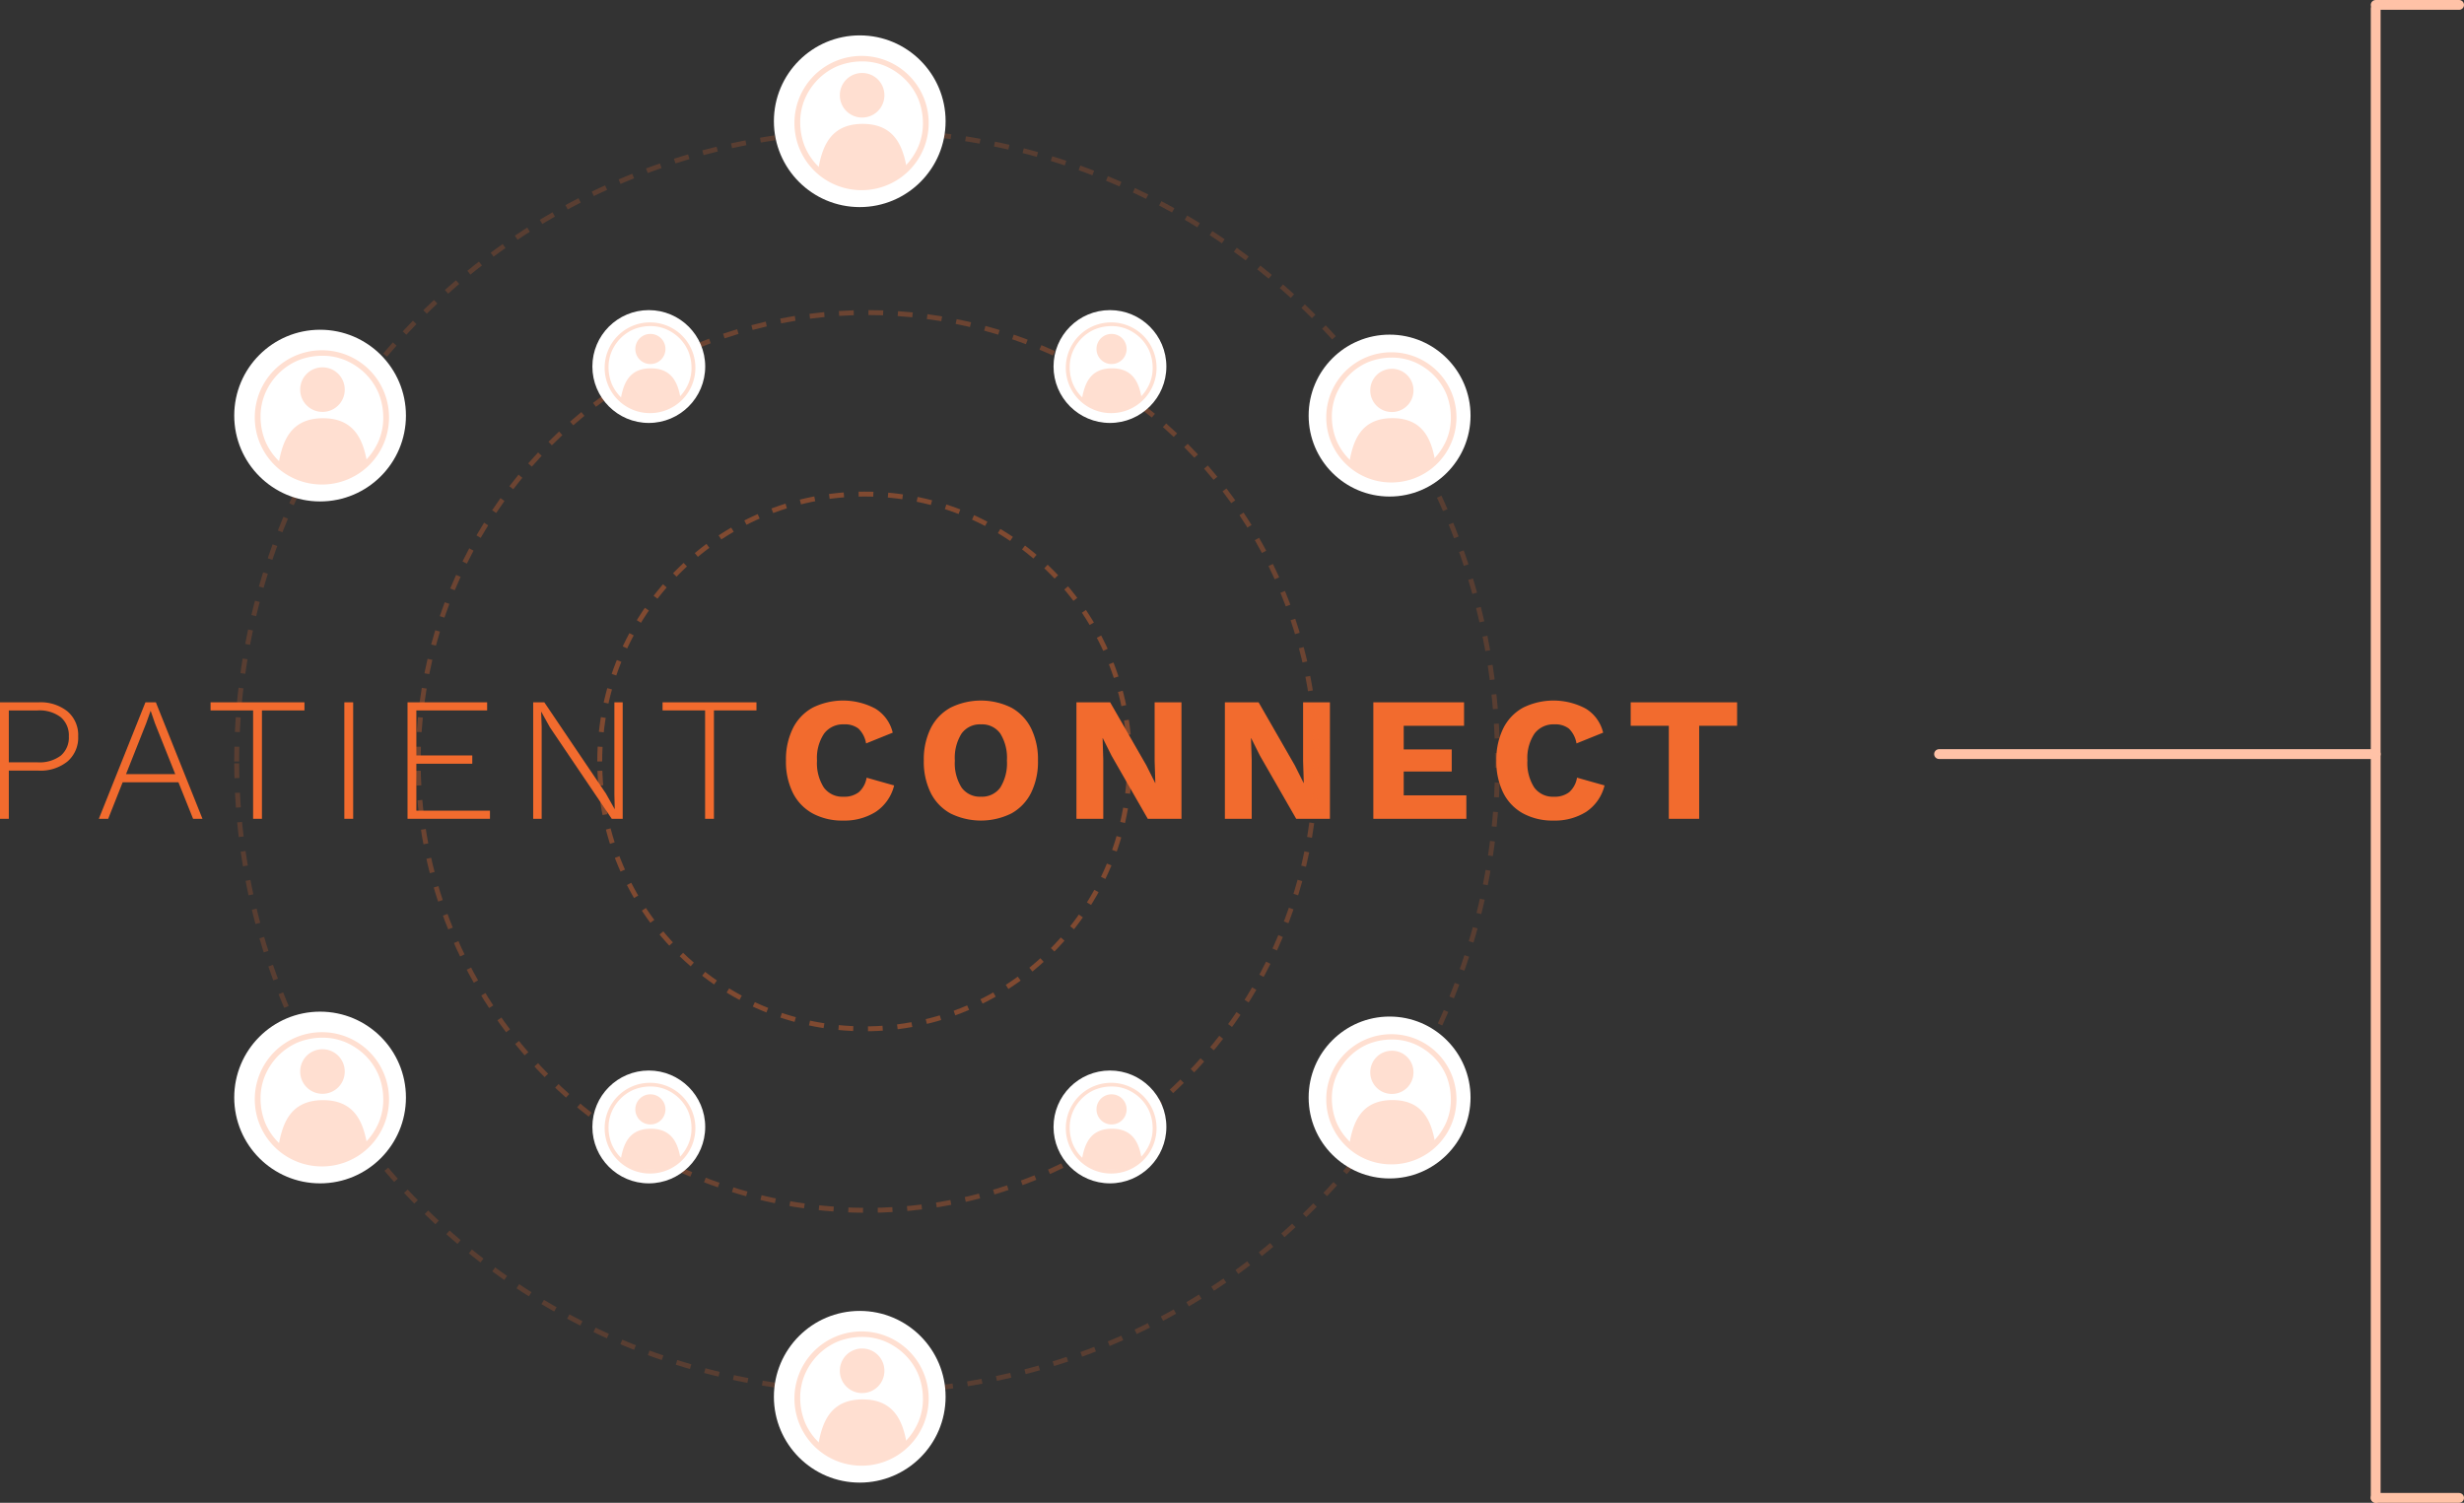 <?xml version="1.0"?>
<svg xmlns="http://www.w3.org/2000/svg" width="502.245" height="306.326" viewBox="0 0 502.245 306.326">
  <rect x="0" y="0" width="502.245" height="306.326" fill="#333333" stroke="none"/>
  <g id="patientconnect_graphic" data-name="patientconnect graphic" transform="translate(-231.255 -1666.787)">
    <g id="Group_13378" data-name="Group 13378">
      <line id="Line_471" data-name="Line 471" x2="89" transform="translate(626.5 1820.5)" fill="none" stroke="#ffc2a7" stroke-linecap="round" stroke-width="2"/>
      <line id="Line_473" data-name="Line 473" x2="17" transform="translate(715.5 1667.787)" fill="none" stroke="#ffc2a7" stroke-linecap="round" stroke-width="2"/>
      <line id="Line_474" data-name="Line 474" x2="17" transform="translate(715.5 1972.113)" fill="none" stroke="#ffc2a7" stroke-linecap="round" stroke-width="2"/>
      <line id="Line_472" data-name="Line 472" y2="303.612" transform="translate(715.5 1668.5)" fill="none" stroke="#ffc2a7" stroke-linecap="round" stroke-width="2"/>
    </g>
    <g id="patientconnection_graphic" data-name="patientconnection graphic" transform="translate(0 123)">
      <g id="Group_13046" data-name="Group 13046" transform="translate(-742.745 134)">
        <g id="Group_13044" data-name="Group 13044" transform="translate(974 1552.586)">
          <path id="Path_9123" data-name="Path 9123" d="M22.036,11.589a6.332,6.332,0,0,1,2.177,5.091,6.383,6.383,0,0,1-2.177,5.109,8.721,8.721,0,0,1-5.882,1.87h-6.08v9.822h-1.8V9.737h7.879A8.778,8.778,0,0,1,22.036,11.589ZM20.67,20.6a4.822,4.822,0,0,0,1.637-3.922,4.835,4.835,0,0,0-1.637-3.9,7.138,7.138,0,0,0-4.73-1.385H10.075V21.969h5.864A7.2,7.2,0,0,0,20.67,20.6Z" transform="translate(-8.276 -9.377)" fill="#f26b2e"/>
          <path id="Path_9124" data-name="Path 9124" d="M47.525,26.034H36.157l-2.951,7.447H31.3L40.8,9.737h2.123l9.5,23.744H50.512Zm-.648-1.655L42.741,14.018,41.877,11.5h-.036l-.864,2.446L36.841,24.379Z" transform="translate(-11.154 -9.377)" fill="#f26b2e"/>
          <path id="Path_9125" data-name="Path 9125" d="M76.466,11.392H67.8V33.481H66V11.392H57.327V9.737H76.466Z" transform="translate(-14.407 -9.377)" fill="#f26b2e"/>
          <path id="Path_9126" data-name="Path 9126" d="M90.29,33.481h-1.8V9.737h1.8Z" transform="translate(-18.302 -9.377)" fill="#f26b2e"/>
          <path id="Path_9127" data-name="Path 9127" d="M120.011,31.825v1.655h-16.8V9.737h16.225v1.655H105.009v9.174h11.4v1.69h-11.4v9.569Z" transform="translate(-20.141 -9.377)" fill="#f26b2e"/>
          <path id="Path_9128" data-name="Path 9128" d="M150.725,33.481h-2.23L135.9,14.846,134.14,11.68H134.1l.109,2.985V33.481h-1.727V9.737h2.267l12.556,18.6,1.8,3.2-.072-2.986V9.737h1.691Z" transform="translate(-23.8 -9.377)" fill="#f26b2e"/>
          <path id="Path_9129" data-name="Path 9129" d="M181.761,11.392H173.09V33.481h-1.8V11.392h-8.67V9.737h19.14Z" transform="translate(-27.567 -9.377)" fill="#f26b2e"/>
          <path id="Path_9130" data-name="Path 9130" d="M209.671,32.008a11.933,11.933,0,0,1-6.654,1.781,12.631,12.631,0,0,1-6.224-1.457,9.766,9.766,0,0,1-4.029-4.209,14.3,14.3,0,0,1-1.4-6.566,14.325,14.325,0,0,1,1.4-6.548,9.744,9.744,0,0,1,4.029-4.227,13.964,13.964,0,0,1,12.771.18,7.815,7.815,0,0,1,3.561,4.91l-5.431,2.194a5.427,5.427,0,0,0-1.548-3.022,4.509,4.509,0,0,0-2.95-.864,4.812,4.812,0,0,0-4.065,1.889,8.928,8.928,0,0,0-1.439,5.486,9.187,9.187,0,0,0,1.385,5.486,4.666,4.666,0,0,0,4.011,1.888A4.826,4.826,0,0,0,206.219,28a5.006,5.006,0,0,0,1.582-2.95l5.612,1.584A9.03,9.03,0,0,1,209.671,32.008Z" transform="translate(-31.159 -9.326)" fill="#f26b2e"/>
          <path id="Path_9131" data-name="Path 9131" d="M241.334,10.783a9.792,9.792,0,0,1,4.011,4.21,14.294,14.294,0,0,1,1.4,6.565,14.3,14.3,0,0,1-1.4,6.566,9.8,9.8,0,0,1-4.011,4.209,13.984,13.984,0,0,1-12.43,0,9.766,9.766,0,0,1-4.029-4.209,14.3,14.3,0,0,1-1.4-6.566,14.294,14.294,0,0,1,1.4-6.565,9.764,9.764,0,0,1,4.029-4.21,13.984,13.984,0,0,1,12.43,0ZM231.17,16.054a9.266,9.266,0,0,0-1.367,5.5,9.268,9.268,0,0,0,1.367,5.5,4.6,4.6,0,0,0,3.958,1.87,4.553,4.553,0,0,0,3.939-1.87,9.371,9.371,0,0,0,1.349-5.5,9.369,9.369,0,0,0-1.349-5.5,4.552,4.552,0,0,0-3.939-1.872A4.6,4.6,0,0,0,231.17,16.054Z" transform="translate(-35.172 -9.326)" fill="#f26b2e"/>
          <path id="Path_9132" data-name="Path 9132" d="M280.441,33.481H273.57L266.2,20.638l-1.8-3.6h-.036L264.5,21.5v11.98h-5.469V9.737h6.872l7.374,12.843,1.8,3.6h.036l-.143-4.461V9.737h5.468Z" transform="translate(-39.617 -9.377)" fill="#f26b2e"/>
          <path id="Path_9133" data-name="Path 9133" d="M315.019,33.481h-6.871l-7.376-12.843-1.8-3.6h-.036l.144,4.462v11.98h-5.469V9.737h6.872l7.375,12.843,1.8,3.6h.036l-.143-4.461V9.737h5.468Z" transform="translate(-43.939 -9.377)" fill="#f26b2e"/>
          <path id="Path_9134" data-name="Path 9134" d="M347.15,28.7v4.785H328.19V9.737h18.493v4.785h-12.3v4.82h9.785v4.5h-9.785V28.7Z" transform="translate(-48.26 -9.377)" fill="#f26b2e"/>
          <path id="Path_9135" data-name="Path 9135" d="M375.159,32.008a11.936,11.936,0,0,1-6.654,1.781,12.632,12.632,0,0,1-6.224-1.457,9.765,9.765,0,0,1-4.03-4.209,14.3,14.3,0,0,1-1.4-6.566,14.325,14.325,0,0,1,1.4-6.548,9.743,9.743,0,0,1,4.03-4.227,13.964,13.964,0,0,1,12.771.18,7.825,7.825,0,0,1,3.562,4.91l-5.432,2.194a5.431,5.431,0,0,0-1.548-3.022,4.51,4.51,0,0,0-2.95-.864,4.812,4.812,0,0,0-4.065,1.889,8.934,8.934,0,0,0-1.439,5.486,9.2,9.2,0,0,0,1.384,5.486,4.669,4.669,0,0,0,4.012,1.888,4.822,4.822,0,0,0,3.13-.934,5,5,0,0,0,1.583-2.95l5.612,1.584A9.037,9.037,0,0,1,375.159,32.008Z" transform="translate(-51.842 -9.326)" fill="#f26b2e"/>
          <path id="Path_9136" data-name="Path 9136" d="M409.83,14.522H402.1V33.481h-6.187V14.522h-7.771V9.737H409.83Z" transform="translate(-55.753 -9.377)" fill="#f26b2e"/>
        </g>
        <g id="Group_13045" data-name="Group 13045" transform="translate(1021.507 1436)">
          <g id="Ellipse_300" data-name="Ellipse 300" transform="translate(183.238 184) rotate(180)" fill="none" stroke="#f26b2e" stroke-width="1" stroke-dasharray="3 3" opacity="0.4" style="mix-blend-mode: multiply;isolation: isolate">
            <ellipse cx="54.5" cy="55" rx="54.5" ry="55" stroke="none"/>
            <ellipse cx="54.5" cy="55" rx="54" ry="54.5" fill="none"/>
          </g>
          <g id="Ellipse_301" data-name="Ellipse 301" transform="translate(221.238 221) rotate(180)" fill="none" stroke="#f26b2e" stroke-width="1" stroke-dasharray="3 3" opacity="0.3" style="mix-blend-mode: multiply;isolation: isolate">
            <circle cx="92" cy="92" r="92" stroke="none"/>
            <circle cx="92" cy="92" r="91.5" fill="none"/>
          </g>
          <g id="Ellipse_302" data-name="Ellipse 302" transform="translate(258.238 258) rotate(180)" fill="none" stroke="#f26b2e" stroke-width="1" stroke-dasharray="3 3" opacity="0.2" style="mix-blend-mode: multiply;isolation: isolate">
            <circle cx="129" cy="129" r="129" stroke="none"/>
            <circle cx="129" cy="129" r="128.5" fill="none"/>
          </g>
        </g>
      </g>
      <g id="Group_13053" data-name="Group 13053" transform="translate(-37 38)">
        <circle id="Ellipse_305" data-name="Ellipse 305" cx="17.5" cy="17.5" r="17.5" transform="translate(316 1573)" fill="#fff"/>
        <g id="Group_13239" data-name="Group 13239" transform="translate(320.19 1577.19)">
          <g id="Group_13557" data-name="Group 13557" transform="translate(4.824 3.476)">
            <g id="Group_12931" data-name="Group 12931">
              <g id="Mask_Group_11074" data-name="Mask Group 11074">
                <path id="Path_7839" data-name="Path 7839" d="M362.786,282.565a4.523,4.523,0,0,1,4.542,4.5v.037a4.524,4.524,0,0,1-4.5,4.543h-.037a4.524,4.524,0,0,1-4.543-4.5v-.038h0a4.524,4.524,0,0,1,4.5-4.542Z" transform="translate(-353.817 -282.565)" fill="#ffdfd1"/>
                <path id="Path_9089" data-name="Path 9089" d="M362.834,293.088c-6.9,0-8.326,5.163-9.081,9.4a35.633,35.633,0,0,0,3.906,2.162c.6.329,1.194.7,1.8,1.036a.854.854,0,0,1,.525-.2h5.106a.833.833,0,0,1,.721.418.865.865,0,0,1,.615-.928,24.941,24.941,0,0,0,3.371-.953,9.556,9.556,0,0,0,2.112-1.418C371.186,298.347,369.795,293.088,362.834,293.088Z" transform="translate(-353.753 -282.714)" fill="#ffdfd1"/>
              </g>
            </g>
          </g>
          <g id="Path_7842" data-name="Path 7842" transform="translate(0)">
            <path id="Path_10162" data-name="Path 10162" d="M362.541,305.167a13.238,13.238,0,0,0,4.878-.953,12.493,12.493,0,0,0,3.982-2.691,13.142,13.142,0,0,0,2.691-3.981,12.03,12.03,0,0,0,.953-4.879,13.277,13.277,0,0,0-.953-4.878A12.51,12.51,0,0,0,371.4,283.8a13.146,13.146,0,0,0-3.982-2.691,12.025,12.025,0,0,0-4.878-.953,13.277,13.277,0,0,0-4.879.953,12.521,12.521,0,0,0-3.981,2.691,12.809,12.809,0,0,0-2.691,3.982,12.01,12.01,0,0,0-.953,4.878,13.24,13.24,0,0,0,.953,4.879,12.489,12.489,0,0,0,2.691,3.981,12.8,12.8,0,0,0,3.981,2.691,13.238,13.238,0,0,0,4.879.953m0,1.234a13.665,13.665,0,0,1-13.682-13.647v-.034a13.663,13.663,0,0,1,13.646-13.681h.035a13.663,13.663,0,0,1,13.681,13.646v.035A13.664,13.664,0,0,1,362.575,306.4Z" transform="translate(-348.859 -279.039)" fill="#ffdfd1"/>
          </g>
        </g>
      </g>
      <g id="Group_13064" data-name="Group 13064" transform="translate(-37 177)">
        <circle id="Ellipse_305-2" data-name="Ellipse 305" cx="17.5" cy="17.5" r="17.5" transform="translate(316 1573)" fill="#fff"/>
        <g id="Group_13239-2" data-name="Group 13239" transform="translate(320.19 1577.19)">
          <g id="Group_13557-2" data-name="Group 13557" transform="translate(4.824 3.476)">
            <g id="Group_12931-2" data-name="Group 12931">
              <g id="Mask_Group_11074-2" data-name="Mask Group 11074">
                <path id="Path_7839-2" data-name="Path 7839" d="M362.786,282.565a4.523,4.523,0,0,1,4.542,4.5v.037a4.524,4.524,0,0,1-4.5,4.543h-.037a4.524,4.524,0,0,1-4.543-4.5v-.038h0a4.524,4.524,0,0,1,4.5-4.542Z" transform="translate(-353.817 -282.565)" fill="#ffdfd1"/>
                <path id="Path_9089-2" data-name="Path 9089" d="M362.834,293.088c-6.9,0-8.326,5.163-9.081,9.4a35.633,35.633,0,0,0,3.906,2.162c.6.329,1.194.7,1.8,1.036a.854.854,0,0,1,.525-.2h5.106a.833.833,0,0,1,.721.418.865.865,0,0,1,.615-.928,24.941,24.941,0,0,0,3.371-.953,9.556,9.556,0,0,0,2.112-1.418C371.186,298.347,369.795,293.088,362.834,293.088Z" transform="translate(-353.753 -282.714)" fill="#ffdfd1"/>
              </g>
            </g>
          </g>
          <g id="Path_7842-2" data-name="Path 7842" transform="translate(0)">
            <path id="Path_10162-2" data-name="Path 10162" d="M362.541,305.167a13.238,13.238,0,0,0,4.878-.953,12.493,12.493,0,0,0,3.982-2.691,13.142,13.142,0,0,0,2.691-3.981,12.03,12.03,0,0,0,.953-4.879,13.277,13.277,0,0,0-.953-4.878A12.51,12.51,0,0,0,371.4,283.8a13.146,13.146,0,0,0-3.982-2.691,12.025,12.025,0,0,0-4.878-.953,13.277,13.277,0,0,0-4.879.953,12.521,12.521,0,0,0-3.981,2.691,12.809,12.809,0,0,0-2.691,3.982,12.01,12.01,0,0,0-.953,4.878,13.24,13.24,0,0,0,.953,4.879,12.489,12.489,0,0,0,2.691,3.981,12.8,12.8,0,0,0,3.981,2.691,13.238,13.238,0,0,0,4.879.953m0,1.234a13.665,13.665,0,0,1-13.682-13.647v-.034a13.663,13.663,0,0,1,13.646-13.681h.035a13.663,13.663,0,0,1,13.681,13.646v.035A13.664,13.664,0,0,1,362.575,306.4Z" transform="translate(-348.859 -279.039)" fill="#ffdfd1"/>
          </g>
        </g>
      </g>
      <g id="Group_13061" data-name="Group 13061" transform="translate(73 -22)">
        <circle id="Ellipse_305-3" data-name="Ellipse 305" cx="17.5" cy="17.5" r="17.5" transform="translate(316 1573)" fill="#fff"/>
        <g id="Group_13239-3" data-name="Group 13239" transform="translate(320.19 1577.19)">
          <g id="Group_13557-3" data-name="Group 13557" transform="translate(4.824 3.476)">
            <g id="Group_12931-3" data-name="Group 12931">
              <g id="Mask_Group_11074-3" data-name="Mask Group 11074">
                <path id="Path_7839-3" data-name="Path 7839" d="M362.786,282.565a4.523,4.523,0,0,1,4.542,4.5v.037a4.524,4.524,0,0,1-4.5,4.543h-.037a4.524,4.524,0,0,1-4.543-4.5v-.038h0a4.524,4.524,0,0,1,4.5-4.542Z" transform="translate(-353.817 -282.565)" fill="#ffdfd1"/>
                <path id="Path_9089-3" data-name="Path 9089" d="M362.834,293.088c-6.9,0-8.326,5.163-9.081,9.4a35.633,35.633,0,0,0,3.906,2.162c.6.329,1.194.7,1.8,1.036a.854.854,0,0,1,.525-.2h5.106a.833.833,0,0,1,.721.418.865.865,0,0,1,.615-.928,24.941,24.941,0,0,0,3.371-.953,9.556,9.556,0,0,0,2.112-1.418C371.186,298.347,369.795,293.088,362.834,293.088Z" transform="translate(-353.753 -282.714)" fill="#ffdfd1"/>
              </g>
            </g>
          </g>
          <g id="Path_7842-3" data-name="Path 7842" transform="translate(0)">
            <path id="Path_10162-3" data-name="Path 10162" d="M362.541,305.167a13.238,13.238,0,0,0,4.878-.953,12.493,12.493,0,0,0,3.982-2.691,13.142,13.142,0,0,0,2.691-3.981,12.03,12.03,0,0,0,.953-4.879,13.277,13.277,0,0,0-.953-4.878A12.51,12.51,0,0,0,371.4,283.8a13.146,13.146,0,0,0-3.982-2.691,12.025,12.025,0,0,0-4.878-.953,13.277,13.277,0,0,0-4.879.953,12.521,12.521,0,0,0-3.981,2.691,12.809,12.809,0,0,0-2.691,3.982,12.01,12.01,0,0,0-.953,4.878,13.24,13.24,0,0,0,.953,4.879,12.489,12.489,0,0,0,2.691,3.981,12.8,12.8,0,0,0,3.981,2.691,13.238,13.238,0,0,0,4.879.953m0,1.234a13.665,13.665,0,0,1-13.682-13.647v-.034a13.663,13.663,0,0,1,13.646-13.681h.035a13.663,13.663,0,0,1,13.681,13.646v.035A13.664,13.664,0,0,1,362.575,306.4Z" transform="translate(-348.859 -279.039)" fill="#ffdfd1"/>
          </g>
        </g>
      </g>
      <g id="Group_13063" data-name="Group 13063" transform="translate(73 238)">
        <circle id="Ellipse_305-4" data-name="Ellipse 305" cx="17.5" cy="17.5" r="17.5" transform="translate(316 1573)" fill="#fff"/>
        <g id="Group_13239-4" data-name="Group 13239" transform="translate(320.19 1577.19)">
          <g id="Group_13557-4" data-name="Group 13557" transform="translate(4.824 3.476)">
            <g id="Group_12931-4" data-name="Group 12931">
              <g id="Mask_Group_11074-4" data-name="Mask Group 11074">
                <path id="Path_7839-4" data-name="Path 7839" d="M362.786,282.565a4.523,4.523,0,0,1,4.542,4.5v.037a4.524,4.524,0,0,1-4.5,4.543h-.037a4.524,4.524,0,0,1-4.543-4.5v-.038h0a4.524,4.524,0,0,1,4.5-4.542Z" transform="translate(-353.817 -282.565)" fill="#ffdfd1"/>
                <path id="Path_9089-4" data-name="Path 9089" d="M362.834,293.088c-6.9,0-8.326,5.163-9.081,9.4a35.633,35.633,0,0,0,3.906,2.162c.6.329,1.194.7,1.8,1.036a.854.854,0,0,1,.525-.2h5.106a.833.833,0,0,1,.721.418.865.865,0,0,1,.615-.928,24.941,24.941,0,0,0,3.371-.953,9.556,9.556,0,0,0,2.112-1.418C371.186,298.347,369.795,293.088,362.834,293.088Z" transform="translate(-353.753 -282.714)" fill="#ffdfd1"/>
              </g>
            </g>
          </g>
          <g id="Path_7842-4" data-name="Path 7842" transform="translate(0)">
            <path id="Path_10162-4" data-name="Path 10162" d="M362.541,305.167a13.238,13.238,0,0,0,4.878-.953,12.493,12.493,0,0,0,3.982-2.691,13.142,13.142,0,0,0,2.691-3.981,12.03,12.03,0,0,0,.953-4.879,13.277,13.277,0,0,0-.953-4.878A12.51,12.51,0,0,0,371.4,283.8a13.146,13.146,0,0,0-3.982-2.691,12.025,12.025,0,0,0-4.878-.953,13.277,13.277,0,0,0-4.879.953,12.521,12.521,0,0,0-3.981,2.691,12.809,12.809,0,0,0-2.691,3.982,12.01,12.01,0,0,0-.953,4.878,13.24,13.24,0,0,0,.953,4.879,12.489,12.489,0,0,0,2.691,3.981,12.8,12.8,0,0,0,3.981,2.691,13.238,13.238,0,0,0,4.879.953m0,1.234a13.665,13.665,0,0,1-13.682-13.647v-.034a13.663,13.663,0,0,1,13.646-13.681h.035a13.663,13.663,0,0,1,13.681,13.646v.035A13.664,13.664,0,0,1,362.575,306.4Z" transform="translate(-348.859 -279.039)" fill="#ffdfd1"/>
          </g>
        </g>
      </g>
      <g id="Group_13054" data-name="Group 13054" transform="translate(129.672 33.672)">
        <circle id="Ellipse_305-5" data-name="Ellipse 305" cx="11.5" cy="11.5" r="11.5" transform="translate(316.328 1573.328)" fill="#fff"/>
        <g id="Group_13239-5" data-name="Group 13239" transform="translate(318.832 1575.832)">
          <g id="Group_13557-5" data-name="Group 13557" transform="translate(3.261 2.349)">
            <g id="Group_12931-5" data-name="Group 12931">
              <g id="Mask_Group_11074-5" data-name="Mask Group 11074">
                <path id="Path_7839-5" data-name="Path 7839" d="M361.314,282.565a3.057,3.057,0,0,1,3.07,3.044v.025a3.058,3.058,0,0,1-3.044,3.07h-.025a3.058,3.058,0,0,1-3.07-3.044v-.026h0a3.058,3.058,0,0,1,3.044-3.07Z" transform="translate(-355.252 -282.565)" fill="#ffdfd1"/>
                <path id="Path_9089-5" data-name="Path 9089" d="M359.891,293.088c-4.661,0-5.627,3.489-6.138,6.354a24.078,24.078,0,0,0,2.64,1.461c.408.223.807.47,1.213.7a.577.577,0,0,1,.355-.134h3.451a.563.563,0,0,1,.487.283.585.585,0,0,1,.416-.627,16.859,16.859,0,0,0,2.279-.644,6.459,6.459,0,0,0,1.427-.958C365.536,296.643,364.6,293.088,359.891,293.088Z" transform="translate(-353.753 -286.077)" fill="#ffdfd1"/>
              </g>
            </g>
          </g>
          <g id="Path_7842-5" data-name="Path 7842" transform="translate(0)">
            <path id="Path_10162-5" data-name="Path 10162" d="M358.106,296.7a8.947,8.947,0,0,0,3.3-.644,8.444,8.444,0,0,0,2.691-1.819,8.883,8.883,0,0,0,1.819-2.69,8.131,8.131,0,0,0,.644-3.3,8.974,8.974,0,0,0-.644-3.3,8.456,8.456,0,0,0-1.819-2.691,8.885,8.885,0,0,0-2.691-1.819,8.129,8.129,0,0,0-3.3-.644,8.974,8.974,0,0,0-3.3.644,8.463,8.463,0,0,0-2.69,1.819,8.658,8.658,0,0,0-1.819,2.691,8.118,8.118,0,0,0-.644,3.3,8.948,8.948,0,0,0,.644,3.3,8.441,8.441,0,0,0,1.819,2.69,8.654,8.654,0,0,0,2.69,1.819,8.947,8.947,0,0,0,3.3.644m0,.834a9.236,9.236,0,0,1-9.247-9.224v-.023a9.235,9.235,0,0,1,9.223-9.247h.024a9.235,9.235,0,0,1,9.247,9.223v.023a9.236,9.236,0,0,1-9.223,9.247Z" transform="translate(-348.859 -279.039)" fill="#ffdfd1"/>
          </g>
        </g>
      </g>
      <g id="Group_13065" data-name="Group 13065" transform="translate(129.672 188.672)">
        <circle id="Ellipse_305-6" data-name="Ellipse 305" cx="11.5" cy="11.5" r="11.5" transform="translate(316.328 1573.328)" fill="#fff"/>
        <g id="Group_13239-6" data-name="Group 13239" transform="translate(318.832 1575.832)">
          <g id="Group_13557-6" data-name="Group 13557" transform="translate(3.261 2.349)">
            <g id="Group_12931-6" data-name="Group 12931">
              <g id="Mask_Group_11074-6" data-name="Mask Group 11074">
                <path id="Path_7839-6" data-name="Path 7839" d="M361.314,282.565a3.057,3.057,0,0,1,3.07,3.044v.025a3.058,3.058,0,0,1-3.044,3.07h-.025a3.058,3.058,0,0,1-3.07-3.044v-.026h0a3.058,3.058,0,0,1,3.044-3.07Z" transform="translate(-355.252 -282.565)" fill="#ffdfd1"/>
                <path id="Path_9089-6" data-name="Path 9089" d="M359.891,293.088c-4.661,0-5.627,3.489-6.138,6.354a24.078,24.078,0,0,0,2.64,1.461c.408.223.807.47,1.213.7a.577.577,0,0,1,.355-.134h3.451a.563.563,0,0,1,.487.283.585.585,0,0,1,.416-.627,16.859,16.859,0,0,0,2.279-.644,6.459,6.459,0,0,0,1.427-.958C365.536,296.643,364.6,293.088,359.891,293.088Z" transform="translate(-353.753 -286.077)" fill="#ffdfd1"/>
              </g>
            </g>
          </g>
          <g id="Path_7842-6" data-name="Path 7842" transform="translate(0)">
            <path id="Path_10162-6" data-name="Path 10162" d="M358.106,296.7a8.947,8.947,0,0,0,3.3-.644,8.444,8.444,0,0,0,2.691-1.819,8.883,8.883,0,0,0,1.819-2.69,8.131,8.131,0,0,0,.644-3.3,8.974,8.974,0,0,0-.644-3.3,8.456,8.456,0,0,0-1.819-2.691,8.885,8.885,0,0,0-2.691-1.819,8.129,8.129,0,0,0-3.3-.644,8.974,8.974,0,0,0-3.3.644,8.463,8.463,0,0,0-2.69,1.819,8.658,8.658,0,0,0-1.819,2.691,8.118,8.118,0,0,0-.644,3.3,8.948,8.948,0,0,0,.644,3.3,8.441,8.441,0,0,0,1.819,2.69,8.654,8.654,0,0,0,2.69,1.819,8.947,8.947,0,0,0,3.3.644m0,.834a9.236,9.236,0,0,1-9.247-9.224v-.023a9.235,9.235,0,0,1,9.223-9.247h.024a9.235,9.235,0,0,1,9.247,9.223v.023a9.236,9.236,0,0,1-9.223,9.247Z" transform="translate(-348.859 -279.039)" fill="#ffdfd1"/>
          </g>
        </g>
      </g>
      <g id="Group_13062" data-name="Group 13062" transform="translate(35.672 33.672)">
        <circle id="Ellipse_305-7" data-name="Ellipse 305" cx="11.5" cy="11.5" r="11.5" transform="translate(316.328 1573.328)" fill="#fff"/>
        <g id="Group_13239-7" data-name="Group 13239" transform="translate(318.832 1575.832)">
          <g id="Group_13557-7" data-name="Group 13557" transform="translate(3.261 2.349)">
            <g id="Group_12931-7" data-name="Group 12931">
              <g id="Mask_Group_11074-7" data-name="Mask Group 11074">
                <path id="Path_7839-7" data-name="Path 7839" d="M361.314,282.565a3.057,3.057,0,0,1,3.07,3.044v.025a3.058,3.058,0,0,1-3.044,3.07h-.025a3.058,3.058,0,0,1-3.07-3.044v-.026h0a3.058,3.058,0,0,1,3.044-3.07Z" transform="translate(-355.252 -282.565)" fill="#ffdfd1"/>
                <path id="Path_9089-7" data-name="Path 9089" d="M359.891,293.088c-4.661,0-5.627,3.489-6.138,6.354a24.078,24.078,0,0,0,2.64,1.461c.408.223.807.47,1.213.7a.577.577,0,0,1,.355-.134h3.451a.563.563,0,0,1,.487.283.585.585,0,0,1,.416-.627,16.859,16.859,0,0,0,2.279-.644,6.459,6.459,0,0,0,1.427-.958C365.536,296.643,364.6,293.088,359.891,293.088Z" transform="translate(-353.753 -286.077)" fill="#ffdfd1"/>
              </g>
            </g>
          </g>
          <g id="Path_7842-7" data-name="Path 7842" transform="translate(0)">
            <path id="Path_10162-7" data-name="Path 10162" d="M358.106,296.7a8.947,8.947,0,0,0,3.3-.644,8.444,8.444,0,0,0,2.691-1.819,8.883,8.883,0,0,0,1.819-2.69,8.131,8.131,0,0,0,.644-3.3,8.974,8.974,0,0,0-.644-3.3,8.456,8.456,0,0,0-1.819-2.691,8.885,8.885,0,0,0-2.691-1.819,8.129,8.129,0,0,0-3.3-.644,8.974,8.974,0,0,0-3.3.644,8.463,8.463,0,0,0-2.69,1.819,8.658,8.658,0,0,0-1.819,2.691,8.118,8.118,0,0,0-.644,3.3,8.948,8.948,0,0,0,.644,3.3,8.441,8.441,0,0,0,1.819,2.69,8.654,8.654,0,0,0,2.69,1.819,8.947,8.947,0,0,0,3.3.644m0,.834a9.236,9.236,0,0,1-9.247-9.224v-.023a9.235,9.235,0,0,1,9.223-9.247h.024a9.235,9.235,0,0,1,9.247,9.223v.023a9.236,9.236,0,0,1-9.223,9.247Z" transform="translate(-348.859 -279.039)" fill="#ffdfd1"/>
          </g>
        </g>
      </g>
      <g id="Group_13066" data-name="Group 13066" transform="translate(35.672 188.672)">
        <circle id="Ellipse_305-8" data-name="Ellipse 305" cx="11.5" cy="11.5" r="11.5" transform="translate(316.328 1573.328)" fill="#fff"/>
        <g id="Group_13239-8" data-name="Group 13239" transform="translate(318.832 1575.832)">
          <g id="Group_13557-8" data-name="Group 13557" transform="translate(3.261 2.349)">
            <g id="Group_12931-8" data-name="Group 12931">
              <g id="Mask_Group_11074-8" data-name="Mask Group 11074">
                <path id="Path_7839-8" data-name="Path 7839" d="M361.314,282.565a3.057,3.057,0,0,1,3.07,3.044v.025a3.058,3.058,0,0,1-3.044,3.07h-.025a3.058,3.058,0,0,1-3.07-3.044v-.026h0a3.058,3.058,0,0,1,3.044-3.07Z" transform="translate(-355.252 -282.565)" fill="#ffdfd1"/>
                <path id="Path_9089-8" data-name="Path 9089" d="M359.891,293.088c-4.661,0-5.627,3.489-6.138,6.354a24.078,24.078,0,0,0,2.64,1.461c.408.223.807.47,1.213.7a.577.577,0,0,1,.355-.134h3.451a.563.563,0,0,1,.487.283.585.585,0,0,1,.416-.627,16.859,16.859,0,0,0,2.279-.644,6.459,6.459,0,0,0,1.427-.958C365.536,296.643,364.6,293.088,359.891,293.088Z" transform="translate(-353.753 -286.077)" fill="#ffdfd1"/>
              </g>
            </g>
          </g>
          <g id="Path_7842-8" data-name="Path 7842" transform="translate(0)">
            <path id="Path_10162-8" data-name="Path 10162" d="M358.106,296.7a8.947,8.947,0,0,0,3.3-.644,8.444,8.444,0,0,0,2.691-1.819,8.883,8.883,0,0,0,1.819-2.69,8.131,8.131,0,0,0,.644-3.3,8.974,8.974,0,0,0-.644-3.3,8.456,8.456,0,0,0-1.819-2.691,8.885,8.885,0,0,0-2.691-1.819,8.129,8.129,0,0,0-3.3-.644,8.974,8.974,0,0,0-3.3.644,8.463,8.463,0,0,0-2.69,1.819,8.658,8.658,0,0,0-1.819,2.691,8.118,8.118,0,0,0-.644,3.3,8.948,8.948,0,0,0,.644,3.3,8.441,8.441,0,0,0,1.819,2.69,8.654,8.654,0,0,0,2.69,1.819,8.947,8.947,0,0,0,3.3.644m0,.834a9.236,9.236,0,0,1-9.247-9.224v-.023a9.235,9.235,0,0,1,9.223-9.247h.024a9.235,9.235,0,0,1,9.247,9.223v.023a9.236,9.236,0,0,1-9.223,9.247Z" transform="translate(-348.859 -279.039)" fill="#ffdfd1"/>
          </g>
        </g>
      </g>
      <g id="Group_13055" data-name="Group 13055" transform="translate(181.672 38.672)">
        <circle id="Ellipse_305-9" data-name="Ellipse 305" cx="16.5" cy="16.5" r="16.5" transform="translate(316.328 1573.328)" fill="#fff"/>
        <g id="Group_13239-9" data-name="Group 13239" transform="translate(319.92 1576.921)">
          <g id="Group_13557-9" data-name="Group 13557" transform="translate(4.679 3.371)">
            <g id="Group_12931-9" data-name="Group 12931">
              <g id="Mask_Group_11074-9" data-name="Mask Group 11074">
                <path id="Path_7839-9" data-name="Path 7839" d="M362.649,282.565a4.387,4.387,0,0,1,4.4,4.368v.036a4.387,4.387,0,0,1-4.368,4.405h-.036a4.387,4.387,0,0,1-4.405-4.368v-.037h0a4.387,4.387,0,0,1,4.368-4.4Z" transform="translate(-353.951 -282.565)" fill="#ffdfd1"/>
                <path id="Path_9089-9" data-name="Path 9089" d="M362.559,293.088c-6.687,0-8.074,5.006-8.806,9.117a34.546,34.546,0,0,0,3.788,2.1c.585.319,1.158.674,1.741,1a.828.828,0,0,1,.51-.192h4.952a.808.808,0,0,1,.7.405.839.839,0,0,1,.6-.9,24.2,24.2,0,0,0,3.269-.924,9.269,9.269,0,0,0,2.048-1.375C370.659,298.188,369.31,293.088,362.559,293.088Z" transform="translate(-353.753 -283.028)" fill="#ffdfd1"/>
              </g>
            </g>
          </g>
          <g id="Path_7842-9" data-name="Path 7842" transform="translate(0)">
            <path id="Path_10162-9" data-name="Path 10162" d="M362.127,304.377a12.837,12.837,0,0,0,4.73-.924,12.115,12.115,0,0,0,3.861-2.61,12.746,12.746,0,0,0,2.61-3.86,11.667,11.667,0,0,0,.924-4.731,12.876,12.876,0,0,0-.924-4.73,12.132,12.132,0,0,0-2.61-3.861,12.749,12.749,0,0,0-3.861-2.61,11.663,11.663,0,0,0-4.73-.924,12.876,12.876,0,0,0-4.731.924,12.143,12.143,0,0,0-3.86,2.61,12.422,12.422,0,0,0-2.61,3.861,11.647,11.647,0,0,0-.924,4.73,12.838,12.838,0,0,0,.924,4.731,12.111,12.111,0,0,0,2.61,3.86,12.416,12.416,0,0,0,3.86,2.61,12.838,12.838,0,0,0,4.731.924m0,1.2a13.252,13.252,0,0,1-13.268-13.234v-.033a13.25,13.25,0,0,1,13.234-13.267h.034a13.25,13.25,0,0,1,13.267,13.234v.033a13.251,13.251,0,0,1-13.234,13.268Z" transform="translate(-348.859 -279.039)" fill="#ffdfd1"/>
          </g>
        </g>
      </g>
      <g id="Group_13067" data-name="Group 13067" transform="translate(181.672 177.672)">
        <circle id="Ellipse_305-10" data-name="Ellipse 305" cx="16.5" cy="16.5" r="16.5" transform="translate(316.328 1573.328)" fill="#fff"/>
        <g id="Group_13239-10" data-name="Group 13239" transform="translate(319.92 1576.921)">
          <g id="Group_13557-10" data-name="Group 13557" transform="translate(4.679 3.371)">
            <g id="Group_12931-10" data-name="Group 12931">
              <g id="Mask_Group_11074-10" data-name="Mask Group 11074">
                <path id="Path_7839-10" data-name="Path 7839" d="M362.649,282.565a4.387,4.387,0,0,1,4.4,4.368v.036a4.387,4.387,0,0,1-4.368,4.405h-.036a4.387,4.387,0,0,1-4.405-4.368v-.037h0a4.387,4.387,0,0,1,4.368-4.4Z" transform="translate(-353.951 -282.565)" fill="#ffdfd1"/>
                <path id="Path_9089-10" data-name="Path 9089" d="M362.559,293.088c-6.687,0-8.074,5.006-8.806,9.117a34.546,34.546,0,0,0,3.788,2.1c.585.319,1.158.674,1.741,1a.828.828,0,0,1,.51-.192h4.952a.808.808,0,0,1,.7.405.839.839,0,0,1,.6-.9,24.2,24.2,0,0,0,3.269-.924,9.269,9.269,0,0,0,2.048-1.375C370.659,298.188,369.31,293.088,362.559,293.088Z" transform="translate(-353.753 -283.028)" fill="#ffdfd1"/>
              </g>
            </g>
          </g>
          <g id="Path_7842-10" data-name="Path 7842" transform="translate(0)">
            <path id="Path_10162-10" data-name="Path 10162" d="M362.127,304.377a12.837,12.837,0,0,0,4.73-.924,12.115,12.115,0,0,0,3.861-2.61,12.746,12.746,0,0,0,2.61-3.86,11.667,11.667,0,0,0,.924-4.731,12.876,12.876,0,0,0-.924-4.73,12.132,12.132,0,0,0-2.61-3.861,12.749,12.749,0,0,0-3.861-2.61,11.663,11.663,0,0,0-4.73-.924,12.876,12.876,0,0,0-4.731.924,12.143,12.143,0,0,0-3.86,2.61,12.422,12.422,0,0,0-2.61,3.861,11.647,11.647,0,0,0-.924,4.73,12.838,12.838,0,0,0,.924,4.731,12.111,12.111,0,0,0,2.61,3.86,12.416,12.416,0,0,0,3.86,2.61,12.838,12.838,0,0,0,4.731.924m0,1.2a13.252,13.252,0,0,1-13.268-13.234v-.033a13.25,13.25,0,0,1,13.234-13.267h.034a13.25,13.25,0,0,1,13.267,13.234v.033a13.251,13.251,0,0,1-13.234,13.268Z" transform="translate(-348.859 -279.039)" fill="#ffdfd1"/>
          </g>
        </g>
      </g>
    </g>
  </g>
</svg>
